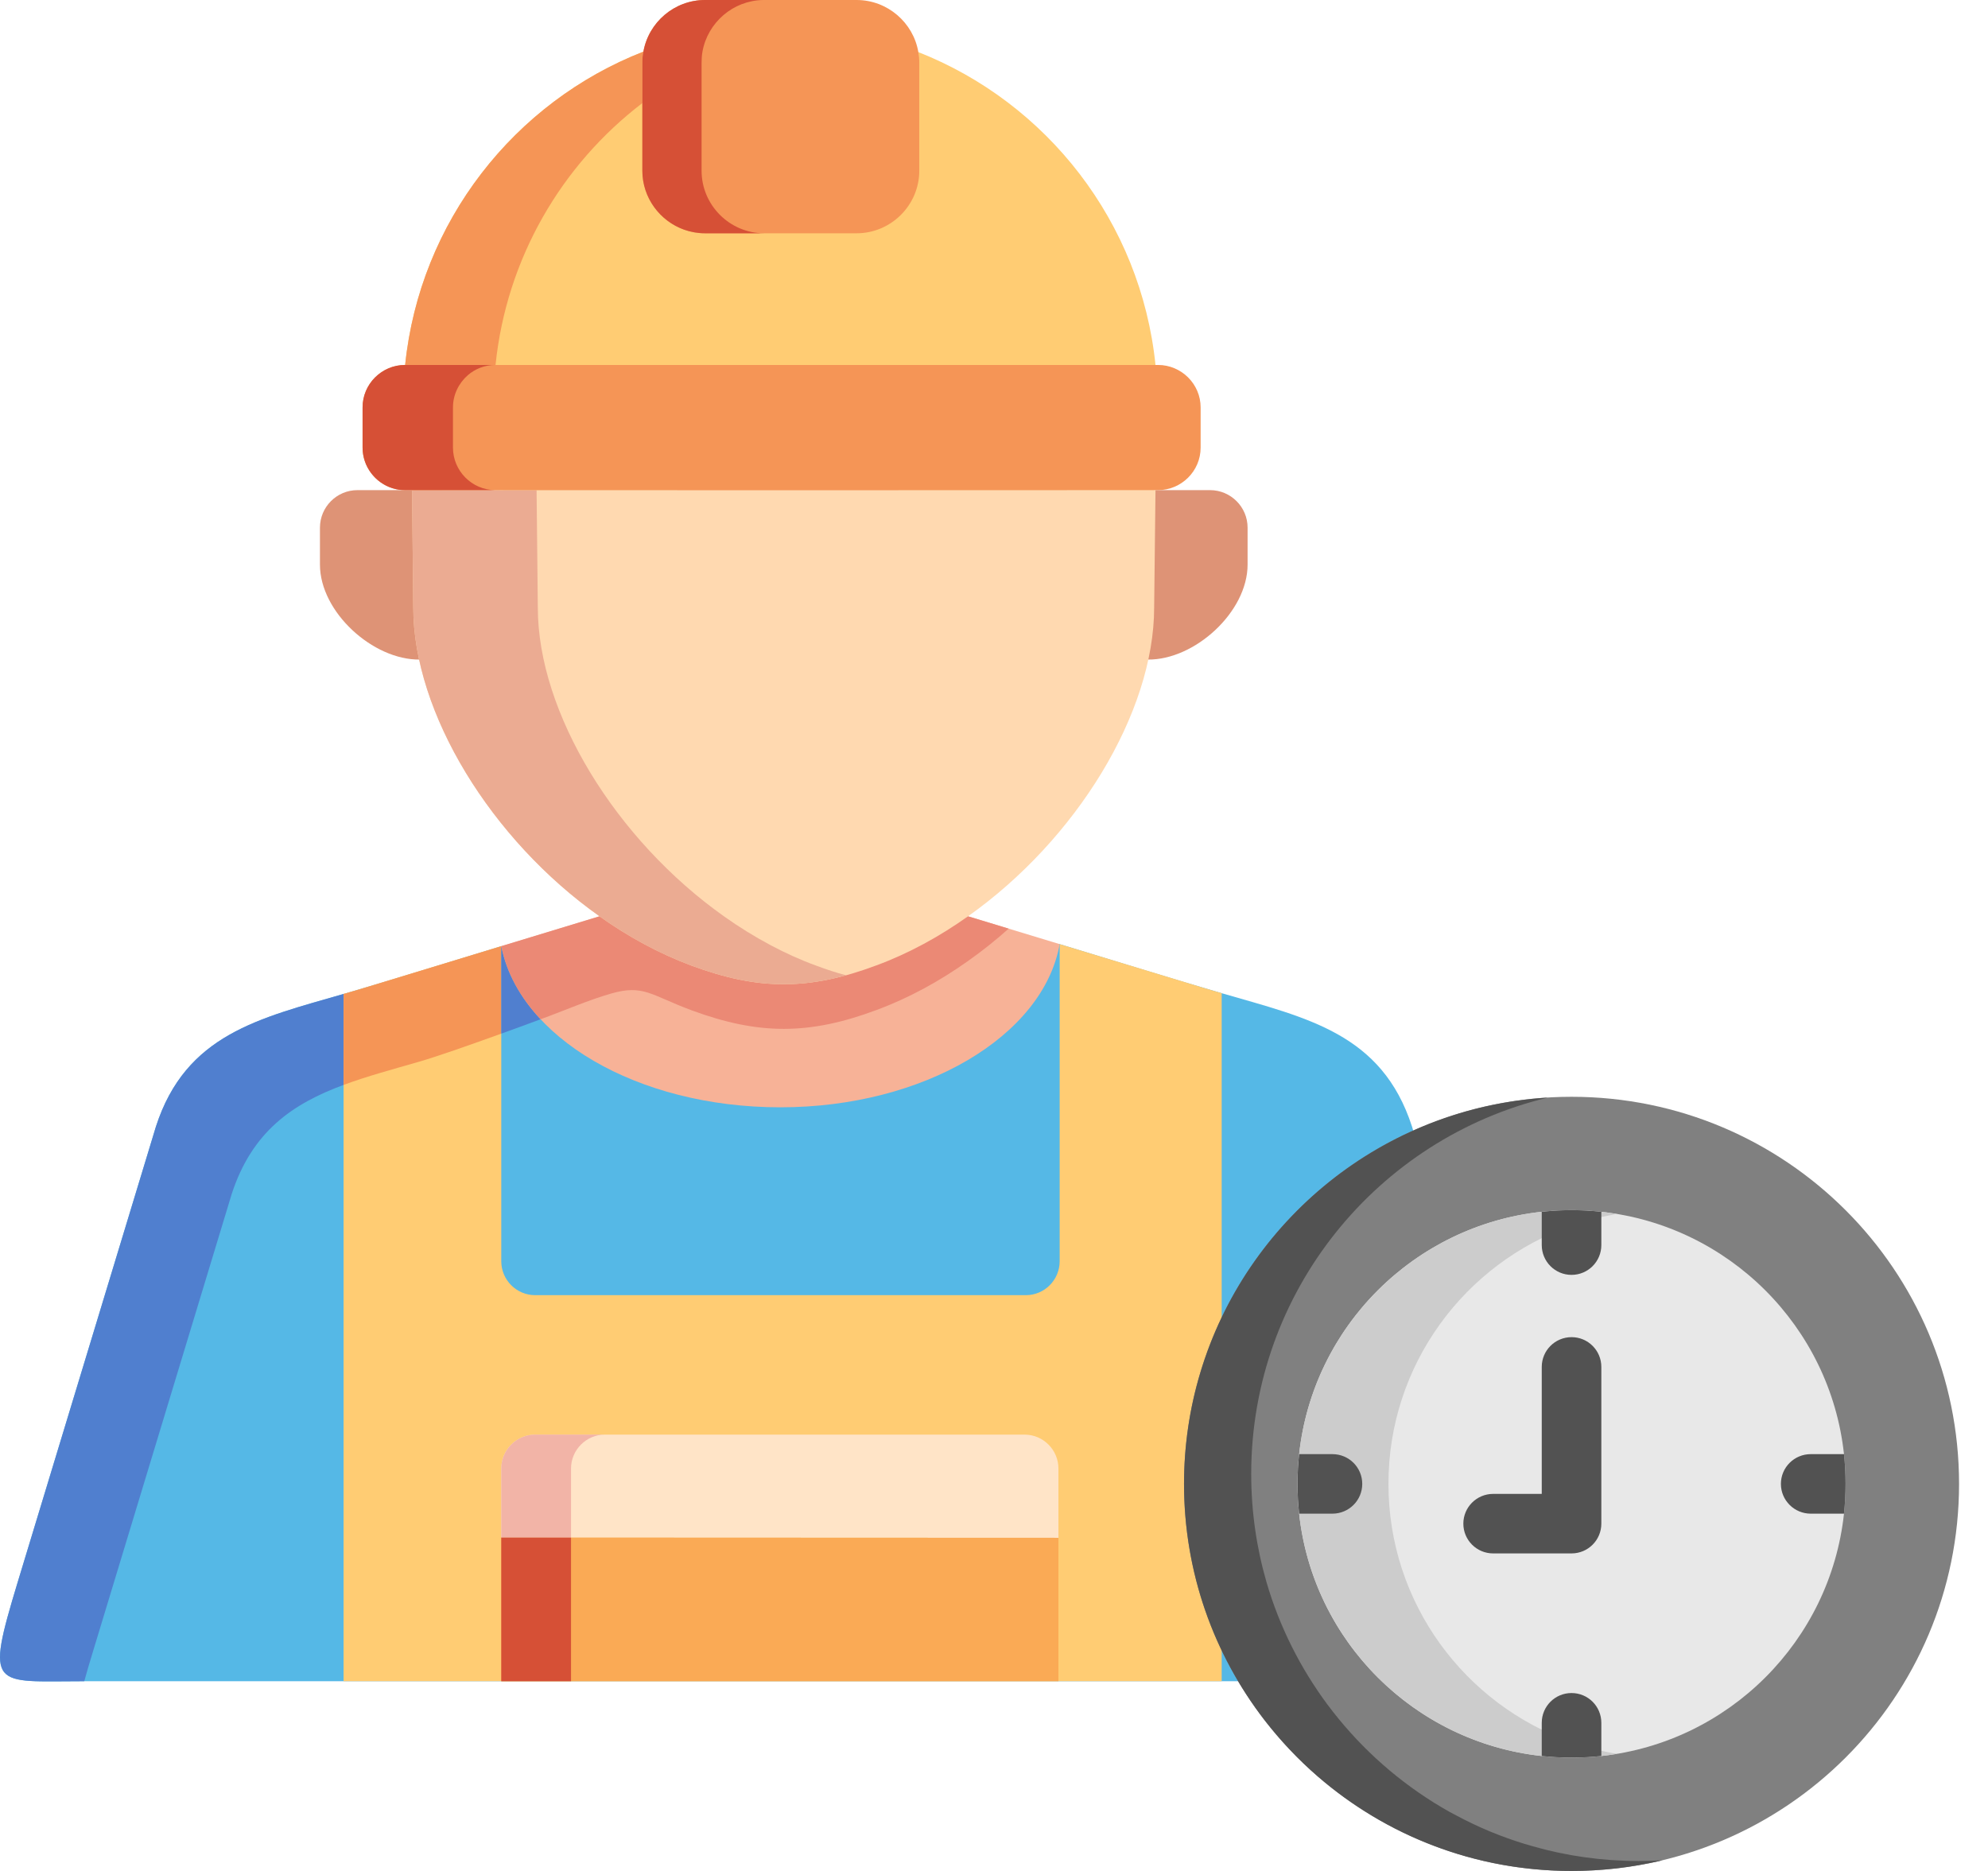 <svg width="34" height="32" viewBox="0 0 34 32" fill="none" xmlns="http://www.w3.org/2000/svg">
<path fill-rule="evenodd" clip-rule="evenodd" d="M19.762 8.383L18.698 9.354L19.631 11.281C20.432 11.29 21.337 10.467 21.337 9.657V9.025C21.337 8.671 21.049 8.383 20.695 8.383H19.762Z" fill="#DE9376"/>
<path fill-rule="evenodd" clip-rule="evenodd" d="M7.047 8.383L8.219 9.726L7.178 11.281C6.377 11.29 5.472 10.467 5.472 9.657V9.025C5.472 8.671 5.76 8.383 6.112 8.383H7.047Z" fill="#DE9376"/>
<path fill-rule="evenodd" clip-rule="evenodd" d="M25.395 28.755C26.938 28.755 27.081 28.909 26.512 27.059L24.913 21.817L24.149 19.268C23.633 17.675 22.357 17.412 20.894 16.987C19.969 16.718 19.046 16.428 18.123 16.148L8.573 16.183C7.675 16.457 6.776 16.739 5.876 17C4.432 17.418 3.178 17.691 2.667 19.268L0.303 27.059C-0.258 28.911 -0.123 28.755 1.421 28.755H25.395Z" fill="#55B8E6"/>
<path fill-rule="evenodd" clip-rule="evenodd" d="M11.004 0.883C8.798 1.745 7.18 3.791 6.929 6.242L13.228 7.283L19.762 6.242C19.511 3.796 17.903 1.757 15.706 0.891L11.004 0.883Z" fill="#FFCC73"/>
<path fill-rule="evenodd" clip-rule="evenodd" d="M5.876 23.866V28.755H20.894V16.987C20.801 16.96 20.707 16.933 20.612 16.904L18.123 16.148V21.572C18.123 21.891 17.864 22.152 17.545 22.152H9.152C8.833 22.152 8.573 21.891 8.573 21.572V16.183L6.205 16.904C6.095 16.937 5.984 16.97 5.876 17V23.866Z" fill="#FFCC73"/>
<path fill-rule="evenodd" clip-rule="evenodd" d="M10.986 2.921C10.986 3.508 11.468 3.99 12.059 3.99H14.65C15.24 3.99 15.722 3.508 15.722 2.921V1.069C15.722 1.009 15.716 0.949 15.706 0.891C15.621 0.387 15.178 0 14.65 0H12.059C11.532 0 11.093 0.383 11.004 0.883C10.992 0.943 10.986 1.005 10.986 1.069V2.921Z" fill="#F59556"/>
<path fill-rule="evenodd" clip-rule="evenodd" d="M8.573 26.298L18.102 26.302V25.117C18.102 24.798 17.841 24.537 17.523 24.537H9.152C8.833 24.537 8.573 24.798 8.573 25.117V26.298Z" fill="#FFE4C7"/>
<path fill-rule="evenodd" clip-rule="evenodd" d="M8.573 28.755H18.102V26.302L8.573 26.298V28.755Z" fill="#FAAA55"/>
<path fill-rule="evenodd" clip-rule="evenodd" d="M8.573 16.183C8.879 17.738 10.89 18.939 13.345 18.939C15.801 18.939 17.843 17.719 18.123 16.148L16.556 15.672H10.253L8.573 16.183Z" fill="#F7B297"/>
<path fill-rule="evenodd" clip-rule="evenodd" d="M5.876 18.556V17C4.432 17.418 3.178 17.69 2.667 19.268L0.303 27.059C-0.258 28.911 -0.123 28.755 1.421 28.755H1.441C1.485 28.596 1.537 28.418 1.599 28.217L3.962 20.424C4.312 19.347 5.009 18.877 5.876 18.556Z" fill="#507FCF"/>
<path fill-rule="evenodd" clip-rule="evenodd" d="M8.573 17.679V16.183L6.205 16.904C6.095 16.937 5.984 16.97 5.876 17V18.556C6.277 18.407 6.714 18.29 7.171 18.158C7.47 18.071 7.986 17.891 8.573 17.679Z" fill="#F59556"/>
<path fill-rule="evenodd" clip-rule="evenodd" d="M9.245 17.433C8.897 17.062 8.662 16.637 8.573 16.183V17.679C8.79 17.601 9.017 17.518 9.245 17.433Z" fill="#507FCF"/>
<path fill-rule="evenodd" clip-rule="evenodd" d="M8.573 25.117V26.298H9.766V25.117C9.766 24.798 10.027 24.537 10.346 24.537H9.152C8.833 24.537 8.573 24.798 8.573 25.117Z" fill="#F2B4A7"/>
<path fill-rule="evenodd" clip-rule="evenodd" d="M8.573 26.298H9.766V28.755H8.573V26.298Z" fill="#D65036"/>
<path fill-rule="evenodd" clip-rule="evenodd" d="M11.004 0.883C8.798 1.745 7.18 3.791 6.929 6.242H8.471H8.475C8.662 4.417 9.607 2.816 10.986 1.763V1.069C10.986 1.005 10.992 0.943 11.004 0.883Z" fill="#F59556"/>
<path fill-rule="evenodd" clip-rule="evenodd" d="M12.059 0C11.532 0 11.093 0.383 11.004 0.883C10.992 0.943 10.986 1.005 10.986 1.069V2.921C10.986 3.383 11.287 3.781 11.7 3.928C11.813 3.968 11.933 3.99 12.059 3.99H13.069C12.48 3.99 11.999 3.508 11.999 2.921V1.069C11.999 1.007 12.003 0.945 12.014 0.883C12.103 0.387 12.535 0.008 13.053 0L12.059 0Z" fill="#D65036"/>
<path fill-rule="evenodd" clip-rule="evenodd" d="M10.253 15.672L9.559 15.883L8.573 16.183C8.662 16.637 8.897 17.062 9.245 17.433C9.653 17.285 10.06 17.105 10.453 16.993C11.004 16.834 11.13 17.02 11.826 17.279C12.976 17.704 13.841 17.704 14.99 17.275C15.54 17.072 16.066 16.784 16.556 16.436C16.798 16.266 17.03 16.08 17.251 15.883L16.556 15.672H10.253Z" fill="#EB8975"/>
<path fill-rule="evenodd" clip-rule="evenodd" d="M7.068 10.39C7.068 12.195 8.403 14.364 10.253 15.672C10.745 16.022 11.275 16.31 11.826 16.515C12.976 16.942 13.841 16.941 14.99 16.511C15.54 16.308 16.066 16.02 16.556 15.672C18.406 14.362 19.739 12.195 19.739 10.39L19.762 8.383L13.502 7.448L7.047 8.383L7.068 10.39Z" fill="#FFD9B0"/>
<path fill-rule="evenodd" clip-rule="evenodd" d="M7.068 10.39C7.068 12.195 8.403 14.364 10.253 15.672C10.514 15.858 10.785 16.026 11.066 16.175C11.313 16.304 11.567 16.419 11.826 16.515C12.796 16.875 13.562 16.931 14.47 16.681C14.303 16.637 14.133 16.581 13.957 16.515C13.692 16.419 13.433 16.301 13.181 16.167C12.906 16.02 12.639 15.856 12.384 15.674C10.534 14.364 9.198 12.195 9.198 10.39L9.177 8.385L7.047 8.383L7.068 10.39Z" fill="#EBAB92"/>
<path fill-rule="evenodd" clip-rule="evenodd" d="M7.047 8.383L13.502 8.385L19.762 8.383H19.805C20.205 8.383 20.534 8.057 20.534 7.656V6.968C20.534 6.568 20.205 6.242 19.805 6.242H6.928C6.528 6.242 6.201 6.568 6.201 6.968V7.656C6.201 8.057 6.528 8.383 6.928 8.383H7.047Z" fill="#F59556"/>
<path fill-rule="evenodd" clip-rule="evenodd" d="M6.928 6.242C6.528 6.242 6.201 6.568 6.201 6.968V7.656C6.201 7.979 6.416 8.256 6.71 8.35C6.78 8.372 6.853 8.383 6.928 8.383H8.463C8.069 8.377 7.747 8.053 7.747 7.656V6.968C7.747 6.75 7.846 6.553 8.001 6.417C8.126 6.309 8.291 6.242 8.471 6.242H6.928Z" fill="#D65036"/>
<path fill-rule="evenodd" clip-rule="evenodd" d="M26.878 32C30.539 32 33.505 29.037 33.505 25.38C33.505 21.724 30.539 18.759 26.878 18.759C23.218 18.759 20.25 21.724 20.25 25.38C20.25 29.037 23.218 32 26.878 32Z" fill="#808080"/>
<path fill-rule="evenodd" clip-rule="evenodd" d="M31.564 25.38C31.564 25.552 31.555 25.722 31.537 25.889C31.301 28.068 29.569 29.798 27.387 30.034C27.22 30.052 27.049 30.061 26.877 30.061C26.705 30.061 26.536 30.052 26.368 30.034C24.188 29.798 22.454 28.069 22.219 25.889C22.2 25.722 22.191 25.552 22.191 25.38C22.191 25.207 22.2 25.038 22.219 24.871C22.454 22.692 24.188 20.961 26.368 20.726C26.536 20.708 26.705 20.698 26.877 20.698C27.049 20.698 27.22 20.708 27.387 20.726C29.568 20.961 31.301 22.692 31.537 24.871C31.555 25.038 31.564 25.207 31.564 25.38Z" fill="#E8E8E8"/>
<path fill-rule="evenodd" clip-rule="evenodd" d="M23.746 25.38C23.746 23.338 25.055 21.603 26.878 20.963C27.127 20.874 27.388 20.808 27.655 20.764C27.402 20.721 27.143 20.698 26.878 20.698C24.29 20.698 22.191 22.795 22.191 25.38C22.191 27.966 24.29 30.061 26.878 30.061C27.143 30.061 27.402 30.04 27.655 29.997C27.388 29.953 27.127 29.885 26.878 29.798C25.055 29.157 23.746 27.421 23.746 25.38Z" fill="#CCCCCC"/>
<path fill-rule="evenodd" clip-rule="evenodd" d="M21.399 25.209C21.399 22.088 23.563 19.471 26.471 18.773C23.652 18.943 21.308 20.874 20.528 23.48C20.347 24.081 20.25 24.721 20.25 25.38C20.25 26.897 20.761 28.294 21.62 29.412C21.891 29.763 22.196 30.088 22.533 30.38C23.696 31.389 25.215 32 26.877 32C27.398 32 27.905 31.94 28.391 31.828C28.404 31.824 28.418 31.82 28.433 31.816C28.416 31.818 28.4 31.818 28.383 31.82C28.265 31.826 28.147 31.83 28.027 31.83C27.398 31.83 26.792 31.743 26.215 31.578C26.02 31.524 25.827 31.459 25.639 31.387C25.432 31.308 25.231 31.217 25.035 31.118C24.956 31.078 24.876 31.035 24.797 30.993C24.064 30.583 23.417 30.038 22.889 29.392C22.825 29.315 22.765 29.236 22.705 29.157C22.241 28.532 21.883 27.825 21.66 27.059C21.49 26.472 21.399 25.851 21.399 25.209Z" fill="#525252"/>
<path d="M26.878 22.87C26.596 22.87 26.368 23.098 26.368 23.379V25.551H25.536C25.255 25.551 25.027 25.779 25.027 26.06C25.027 26.341 25.255 26.569 25.536 26.569H26.878C27.159 26.569 27.387 26.341 27.387 26.06V23.379C27.387 23.098 27.159 22.87 26.878 22.87Z" fill="#525252"/>
<path d="M27.387 29.466V30.034C27.22 30.052 27.049 30.061 26.877 30.061C26.705 30.061 26.536 30.052 26.368 30.034V29.466C26.368 29.184 26.596 28.957 26.877 28.957C27.159 28.957 27.387 29.184 27.387 29.466Z" fill="#525252"/>
<path d="M27.387 20.726V21.295C27.387 21.577 27.159 21.805 26.877 21.805C26.596 21.805 26.368 21.577 26.368 21.295V20.726C26.536 20.708 26.705 20.698 26.877 20.698C27.049 20.698 27.22 20.708 27.387 20.726Z" fill="#525252"/>
<path d="M31.564 25.38C31.564 25.552 31.555 25.722 31.537 25.889H30.968C30.687 25.889 30.458 25.661 30.458 25.38C30.458 25.098 30.687 24.871 30.968 24.871H31.537C31.555 25.038 31.564 25.207 31.564 25.38Z" fill="#525252"/>
<path d="M23.298 25.38C23.298 25.661 23.07 25.889 22.788 25.889H22.219C22.201 25.722 22.191 25.552 22.191 25.38C22.191 25.207 22.201 25.038 22.219 24.871H22.788C23.07 24.871 23.298 25.098 23.298 25.38Z" fill="#525252"/>
</svg>
